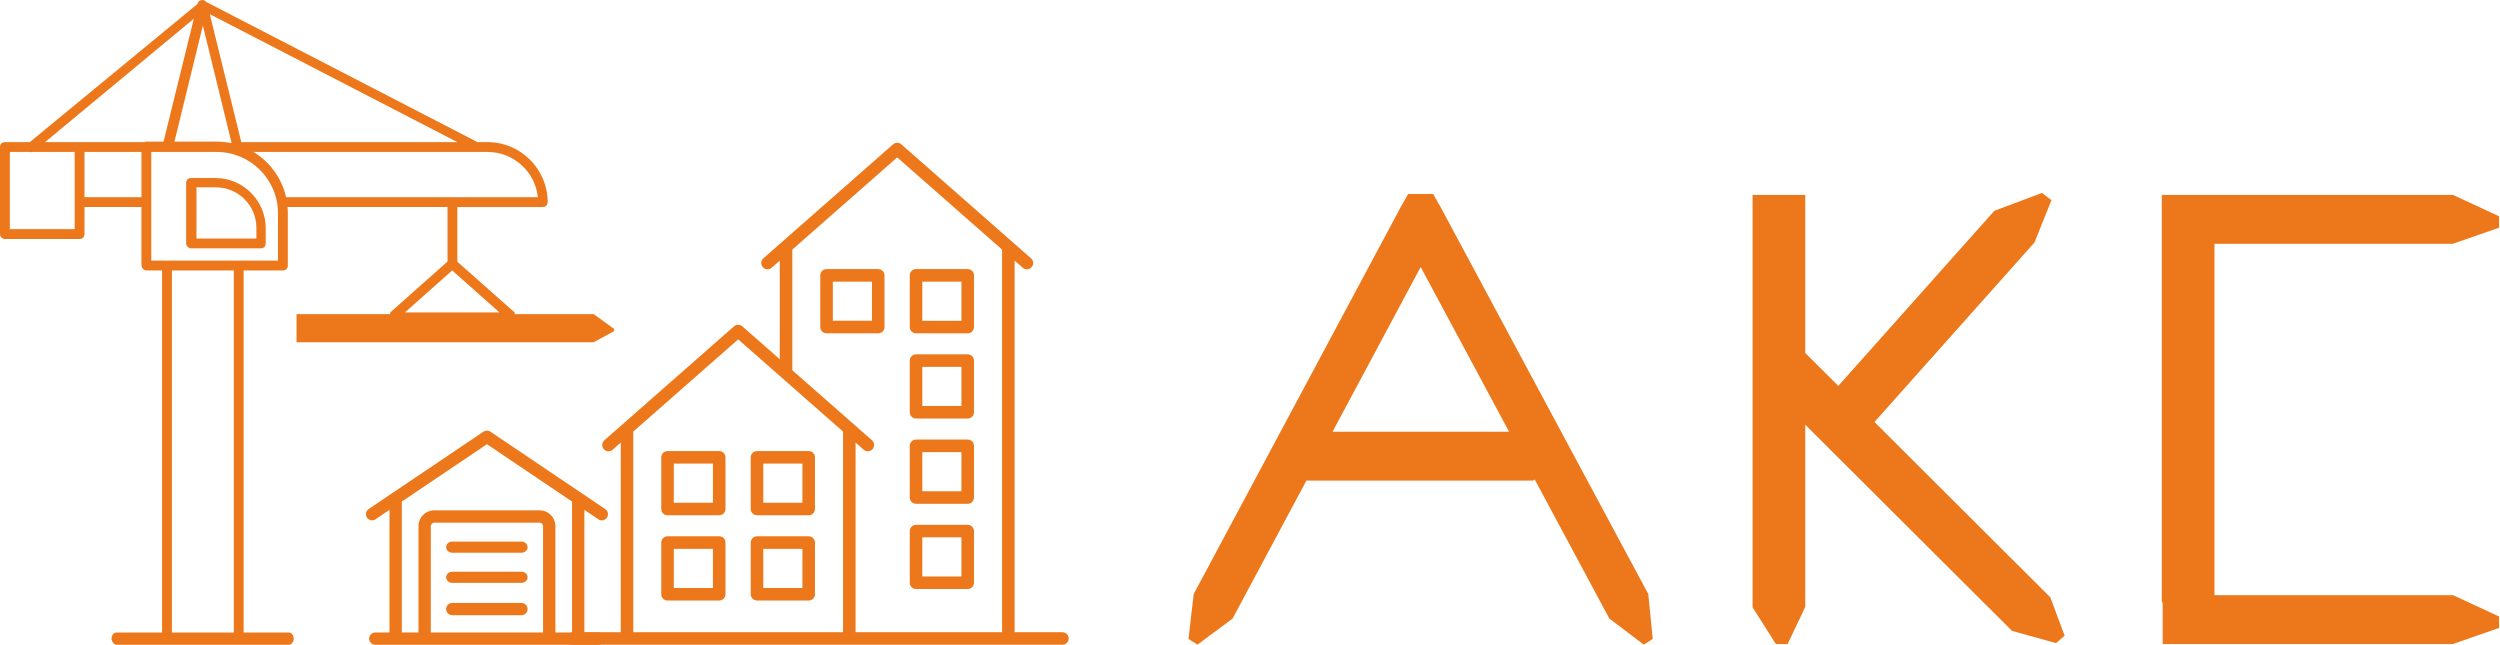 <svg width="2133" height="550" viewBox="0 0 2133 550" fill="none" xmlns="http://www.w3.org/2000/svg">
<g clip-path="url(#clip0_857_10252)">
<path fill-rule="evenodd" clip-rule="evenodd" d="M1750.3 170.829L1742.23 164.594L1701.58 179.849L1568.43 329.258L1540.26 301.171L1540.26 166.342L1495.31 166.342L1495.31 317.363L1495.2 317.453L1495.31 317.557L1495.31 518.167L1515.19 549.505H1525.19L1540.26 517.822L1540.26 362.383L1716.67 538.288L1754.23 548.703L1761.55 542.389L1749.34 509.654L1599.3 360.047L1735.82 206.862L1750.3 170.829Z" fill="#ED781B"/>
<path fill-rule="evenodd" clip-rule="evenodd" d="M1889.39 166.341H2092.99L2132.19 184.516V194.277L2092.66 208.024H1889.39L1889.39 507.82H2092.99L2132.19 525.995V535.756L2092.66 549.503H1869.79L1869.79 549.504H1859.27L1859.27 549.503H1845.18V514.758L1844.44 512.931L1844.44 166.341H1845.18H1889.39Z" fill="#ED781B"/>
<path fill-rule="evenodd" clip-rule="evenodd" d="M1194.73 177.37L1193.27 179.967H1193.34L1018.47 506.786L1014 545.16L1021.71 549.993L1051.64 527.766L1114.64 410.025H1307.96L1309.43 409.119L1373.09 527.745L1402.44 549.978L1410.12 545.163L1406.3 506.829L1230.89 179.967H1230.92L1230.27 178.819L1228.78 176.041C1228.44 175.404 1228.07 174.794 1227.68 174.211L1222.8 165.538H1201.39L1196.37 174.448C1196.06 174.934 1195.76 175.439 1195.48 175.961L1194.73 177.37ZM1212.13 227.815L1287.55 368.342H1136.94L1212.13 227.815Z" fill="#ED781B"/>
<path fill-rule="evenodd" clip-rule="evenodd" d="M222.521 211.884H163.012C160.918 211.884 158.824 209.787 158.824 207.691V156.084C158.824 153.564 160.5 151.886 163.012 151.886H183.967C207.435 151.886 226.713 171.187 226.713 194.683V207.69C226.713 210.206 225.037 211.884 222.521 211.884ZM167.623 203.493H218.75V194.265C218.75 175.382 203.241 159.859 184.385 159.859H167.623V203.493Z" fill="#ED781B"/>
<path fill-rule="evenodd" clip-rule="evenodd" d="M120.694 226.142V176.639H72.082V199.712C72.082 202.231 70.406 203.909 67.89 203.909H4.192C1.676 203.909 -6.10352e-05 201.813 -6.10352e-05 199.712V125.45C-6.10352e-05 122.931 1.676 121.253 4.192 121.253H25.417L168.456 3.419L168.472 3.357C168.89 1.26 170.566 0 172.661 0C174.032 0 175.224 0.72 176.001 1.69L407.395 121.256H416.139C444.217 121.256 467.266 144.333 467.266 172.445C467.266 174.96 465.59 176.642 463.077 176.642H390.209V223.304L439.176 266.657V272.162H332.963V266.559L381.829 223.159V176.638H245.37C245.506 178.296 245.577 179.975 245.577 181.669V226.563C245.577 229.078 243.9 230.756 241.384 230.756H207.859L207.859 539.65H246.417C248.929 539.65 250.605 542.374 250.605 544.889C250.605 547.408 248.929 550.124 246.417 550.124H99.326C97.232 550.124 95.138 546.99 95.138 544.889C95.138 542.374 96.814 539.65 99.326 539.65H138.298L138.298 230.756H124.888C122.794 230.756 120.7 228.66 120.7 226.14L120.694 226.142ZM184.809 129.645H129.075V222.367H237.195V182.089C237.195 153.14 213.727 129.645 184.809 129.645ZM385.806 230.756L426.071 266.52H345.541L385.806 230.756ZM25.456 129.645C26.319 129.942 27.23 129.961 28.062 129.645H63.705V195.519H8.384V129.645H25.456ZM38.443 121.253L165.358 15.978L139.539 120.833H124.883C124.137 120.833 123.464 120.981 122.886 121.255L38.443 121.253ZM390.209 121.253L178.992 12.072L205.874 121.253H390.209ZM406.917 129.645H416.134C438.347 129.645 456.786 146.85 458.88 168.244H244.091C240.414 151.931 230.173 138.087 216.307 129.645H406.917ZM197.21 122.102C193.205 121.269 189.059 120.831 184.811 120.831H148.852L173.078 21.814L197.562 121.859C197.437 121.934 197.319 122.016 197.21 122.102ZM120.697 168.248H72.085V129.644H120.697V168.248ZM146.681 539.654H199.48L199.48 230.76H146.681L146.681 539.654Z" fill="#ED781B"/>
<path d="M506.483 268H253V292H506.483L524 282.526V280.632L506.483 268Z" fill="#ED781B"/>
<path d="M754.661 279.032V234.944C754.661 231.986 752.267 229.588 749.306 229.588H705.217C702.259 229.588 699.862 231.986 699.862 234.944V279.032C699.862 281.99 702.256 284.387 705.217 284.387H749.306C752.263 284.384 754.661 281.986 754.661 279.032ZM743.95 273.677H710.568V240.295H743.95V273.677Z" fill="#ED781B"/>
<path d="M781.562 284.386H825.651C828.608 284.386 831.006 281.988 831.006 279.031V234.942C831.006 231.984 828.612 229.587 825.651 229.587H781.562C778.605 229.587 776.207 231.984 776.207 234.942V279.031C776.211 281.988 778.605 284.386 781.562 284.386ZM786.917 240.297H820.3V273.679H786.917V240.297Z" fill="#ED781B"/>
<path d="M781.562 357.109H825.651C828.608 357.109 831.006 354.711 831.006 351.754V307.665C831.006 304.708 828.612 302.31 825.651 302.31H781.562C778.605 302.31 776.207 304.708 776.207 307.665V351.754C776.211 354.711 778.605 357.109 781.562 357.109ZM786.917 313.02H820.3V346.399H786.917V313.02Z" fill="#ED781B"/>
<path d="M781.562 429.834H825.651C828.608 429.834 831.006 427.436 831.006 424.478V380.39C831.006 377.432 828.612 375.035 825.651 375.035H781.562C778.605 375.035 776.207 377.432 776.207 380.39V424.478C776.211 427.436 778.605 429.834 781.562 429.834ZM786.917 385.741H820.3V419.123H786.917V385.741Z" fill="#ED781B"/>
<path d="M781.562 502.557H825.651C828.608 502.557 831.006 500.16 831.006 497.202V453.114C831.006 450.156 828.612 447.759 825.651 447.759H781.562C778.605 447.759 776.207 450.156 776.207 453.114V497.202C776.211 500.16 778.605 502.557 781.562 502.557ZM786.917 458.465H820.3V491.847H786.917V458.465Z" fill="#ED781B"/>
<path d="M613.628 384.843H569.54C566.582 384.843 564.185 387.241 564.185 390.198V434.287C564.185 437.244 566.578 439.642 569.54 439.642H613.628C616.586 439.642 618.983 437.244 618.983 434.287V390.198C618.98 387.241 616.586 384.843 613.628 384.843ZM608.273 428.935H574.891V395.553H608.273V428.935Z" fill="#ED781B"/>
<path d="M689.976 384.843H645.887C642.93 384.843 640.532 387.241 640.532 390.198V434.287C640.532 437.244 642.926 439.642 645.887 439.642H689.976C692.934 439.642 695.331 437.244 695.331 434.287V390.198C695.331 387.241 692.937 384.843 689.976 384.843ZM684.624 428.935H651.242V395.553H684.624V428.935Z" fill="#ED781B"/>
<path d="M613.628 457.567H569.54C566.582 457.567 564.185 459.964 564.185 462.922V507.011C564.185 509.968 566.578 512.366 569.54 512.366H613.628C616.586 512.366 618.983 509.968 618.983 507.011V462.922C618.98 459.964 616.586 457.567 613.628 457.567ZM608.273 501.655H574.891V468.277H608.273V501.655Z" fill="#ED781B"/>
<path d="M689.976 457.567H645.887C642.93 457.567 640.532 459.964 640.532 462.922V507.011C640.532 509.968 642.926 512.366 645.887 512.366H689.976C692.934 512.366 695.331 509.968 695.331 507.011V462.922C695.331 459.964 692.937 457.567 689.976 457.567ZM684.624 501.655H651.242V468.277H684.624V501.655Z" fill="#ED781B"/>
<path d="M488.856 550.114H906.443C909.401 550.114 911.798 547.716 911.798 544.758C911.798 541.801 909.404 539.403 906.443 539.403H865.685L865.681 222.36L872.594 228.436C873.61 229.329 874.872 229.77 876.127 229.77C877.613 229.77 879.092 229.153 880.149 227.951C882.105 225.729 881.885 222.346 879.663 220.396L769.024 123.16C767.007 121.383 763.975 121.383 761.954 123.16L651.315 220.396C649.093 222.346 648.873 225.729 650.829 227.951C652.779 230.173 656.173 230.39 658.384 228.436L665.297 222.36V306.501L633.341 278.418C631.324 276.641 628.292 276.641 626.272 278.418L515.632 375.654C513.41 377.604 513.19 380.987 515.147 383.209C517.092 385.435 520.483 385.644 522.701 383.695L529.614 377.619V539.414H488.856C485.898 539.414 483.501 541.812 483.501 544.77C483.501 547.723 485.895 550.121 488.856 550.121L488.856 550.114ZM676.005 212.947L765.49 134.303L854.975 212.947L854.979 539.406H729.999V377.611L736.911 383.687C737.927 384.579 739.189 385.02 740.444 385.02C741.931 385.02 743.409 384.404 744.466 383.201C746.423 380.979 746.203 377.596 743.981 375.646L676.003 315.899L676.005 212.947ZM540.318 368.203L629.806 289.56L719.291 368.203V539.406H540.315L540.318 368.203Z" fill="#ED781B"/>
<path d="M516.277 434.262L418.397 368.284C416.617 367.083 414.283 367.083 412.503 368.284L314.622 434.262C313.421 435.022 312.581 436.234 312.292 437.622C312.002 439.009 312.289 440.456 313.085 441.629C313.88 442.804 315.12 443.606 316.52 443.855C317.92 444.103 319.36 443.777 320.516 442.95L332.303 434.997V539.63H320.2C317.293 539.63 314.938 541.98 314.938 544.877C314.938 547.774 317.293 550.123 320.2 550.123H510.699H510.698C513.605 550.123 515.96 547.774 515.96 544.877C515.96 541.98 513.605 539.63 510.698 539.63H498.595V435.015L510.382 442.969C511.537 443.796 512.978 444.122 514.377 443.873C515.778 443.626 517.017 442.822 517.813 441.648C518.609 440.474 518.895 439.028 518.606 437.64C518.317 436.253 517.477 435.042 516.276 434.281L516.277 434.262ZM463.338 539.634H367.562V448.892C367.562 447.247 368.899 445.912 370.55 445.912H460.349C461.999 445.912 463.337 447.247 463.337 448.892L463.338 539.634ZM488.071 539.634H473.862V448.892C473.862 445.319 472.44 441.892 469.905 439.365C467.371 436.839 463.934 435.419 460.35 435.419H370.55C366.966 435.419 363.529 436.839 360.995 439.365C358.46 441.892 357.038 445.319 357.038 448.892V539.634H342.829V427.925L415.45 379.005L488.071 427.925V539.634Z" fill="#ED781B"/>
<path d="M444.962 487.777H385.828C382.97 487.777 380.655 489.908 380.655 492.536C380.655 495.165 382.97 497.295 385.828 497.295H444.962C447.82 497.295 450.135 495.165 450.135 492.536C450.135 489.908 447.82 487.777 444.962 487.777Z" fill="#ED781B"/>
<path d="M444.962 462.078H385.828C382.97 462.078 380.655 464.209 380.655 466.837C380.655 469.466 382.97 471.596 385.828 471.596H444.962C447.82 471.596 450.135 469.466 450.135 466.837C450.135 464.209 447.82 462.078 444.962 462.078Z" fill="#ED781B"/>
<path d="M444.962 514.426H385.828C382.97 514.426 380.655 516.769 380.655 519.661C380.655 522.551 382.97 524.895 385.828 524.895H444.962C447.82 524.895 450.135 522.551 450.135 519.661C450.135 516.769 447.82 514.426 444.962 514.426Z" fill="#ED781B"/>
</g>
<defs>
<clipPath id="clip0_857_10252">
<rect width="2133" height="550" fill="white"/>
</clipPath>
</defs>
</svg>
